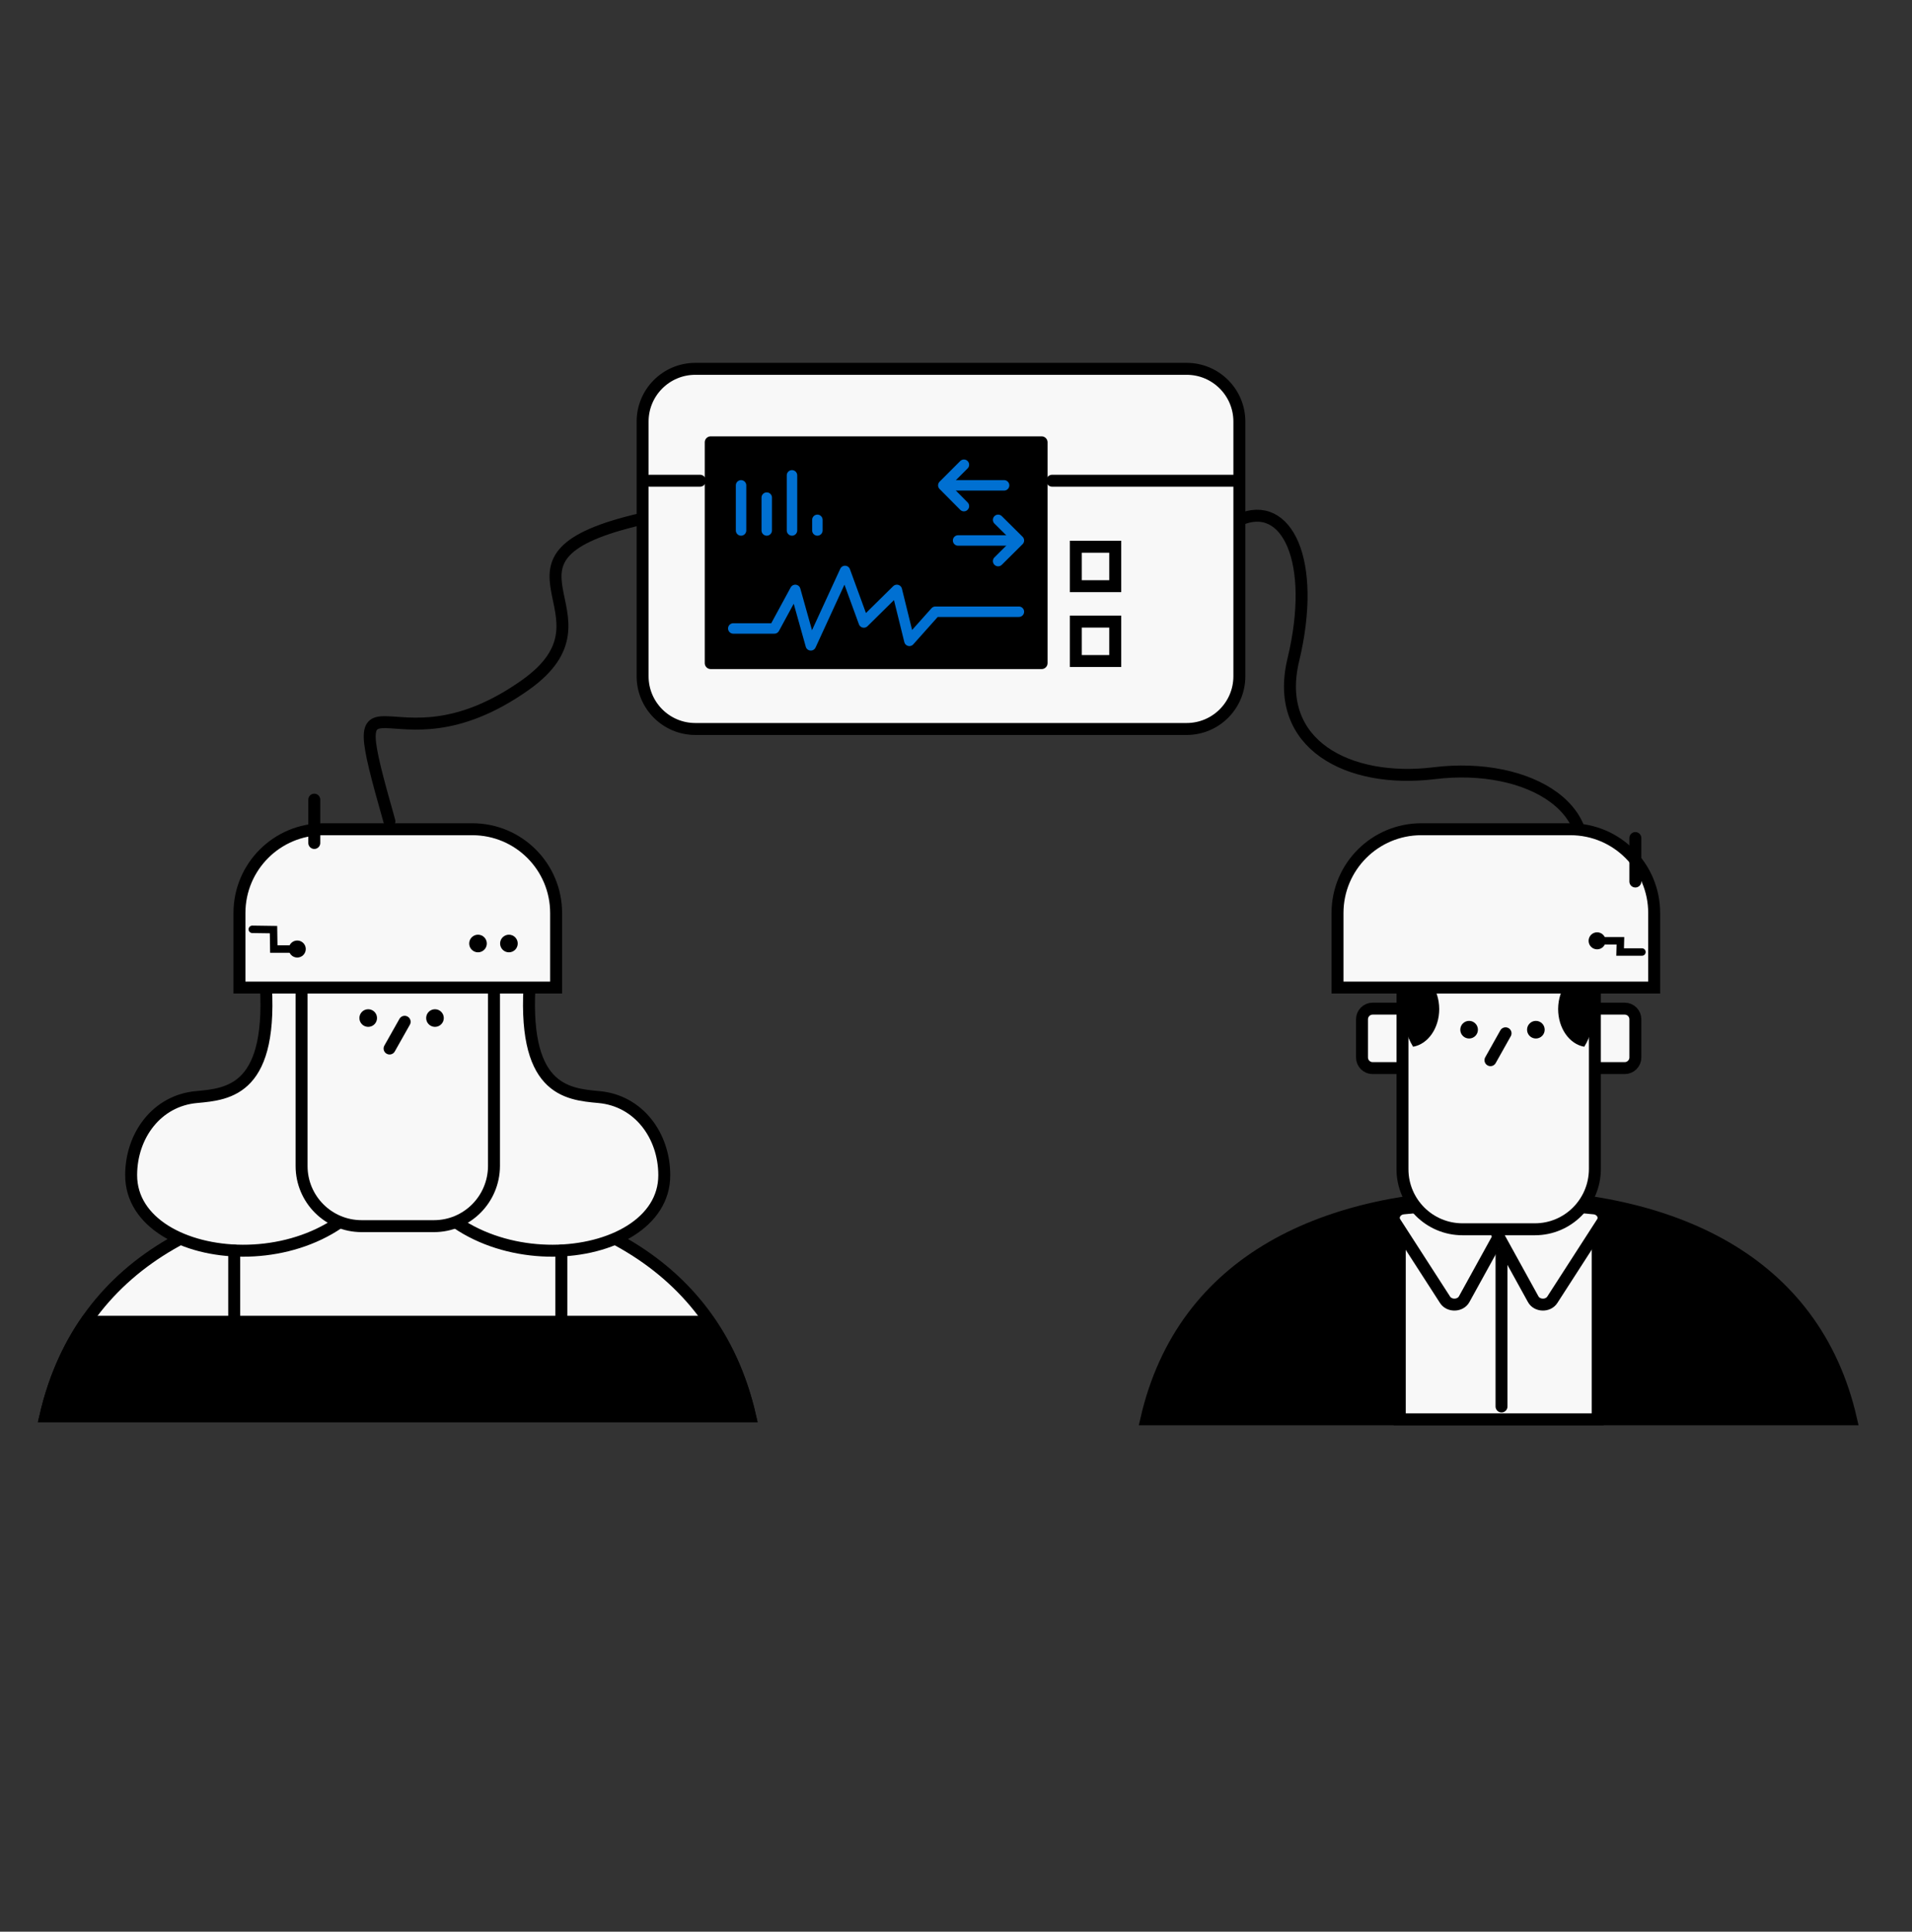 <?xml version="1.0" encoding="utf-8"?>
<!-- Generator: Adobe Illustrator 27.8.1, SVG Export Plug-In . SVG Version: 6.00 Build 0)  -->
<svg version="1.1" id="Livello_1" xmlns="http://www.w3.org/2000/svg" xmlns:xlink="http://www.w3.org/1999/xlink" x="0px" y="0px"
	 viewBox="0 0 1280 1293.1" style="enable-background:new 0 0 1280 1293.1;" xml:space="preserve">
<rect x="0" y="0" width="1280" height="1293.1" fill="#333333" stroke="none"/>
<style type="text/css">
	.st0{opacity:0.4;fill:#E1F0FF;}
	.st1{opacity:0.78;fill:#0070D2;stroke:#FFFFFF;stroke-miterlimit:10;}
	.st2{opacity:0.78;fill:none;stroke:#FFFFFF;stroke-width:8;stroke-miterlimit:10;}
	.st3{fill:#F4F5F6;stroke:#000000;stroke-width:8;stroke-linecap:round;stroke-miterlimit:10;}
	.st4{fill:#F4F5F6;}
	.st5{fill:none;stroke:#000000;stroke-width:8;stroke-linecap:round;stroke-linejoin:round;stroke-miterlimit:10;}
	.st6{fill:none;stroke:#000000;stroke-width:8;stroke-linecap:round;stroke-miterlimit:10;}
	.st7{fill:#F4F5F6;stroke:#000000;stroke-width:8;stroke-linecap:round;stroke-linejoin:round;stroke-miterlimit:10;}
	.st8{stroke:#000000;stroke-width:8;stroke-linecap:round;stroke-linejoin:round;stroke-miterlimit:10;}
	.st9{opacity:0.78;}
	.st10{fill:#F39322;}
	.st11{stroke:#000000;stroke-width:8;stroke-linecap:round;stroke-miterlimit:10;}
	.st12{opacity:0.78;fill:#0070D2;}
	.st13{opacity:0.9;fill:#0070D2;}
	.st14{opacity:0.3;fill:#0070D2;}
	.st15{fill:url(#);stroke:#000000;stroke-width:8;stroke-linecap:round;stroke-miterlimit:10;}
	.st16{fill:none;stroke:#0070D2;stroke-width:8;stroke-linecap:round;stroke-miterlimit:10;}
	.st17{fill:none;stroke:#0070D2;stroke-width:7;stroke-linecap:round;stroke-linejoin:round;stroke-miterlimit:10;}
	.st18{fill:#0070D2;stroke:#000000;stroke-width:8;stroke-linecap:round;stroke-miterlimit:10;}
	
		.st19{fill-rule:evenodd;clip-rule:evenodd;fill:#F4F5F6;stroke:#000000;stroke-width:8;stroke-linecap:round;stroke-linejoin:round;stroke-miterlimit:10;}
	.st20{fill-rule:evenodd;clip-rule:evenodd;fill:none;stroke:#000000;stroke-width:8;stroke-linecap:round;stroke-miterlimit:10;}
	.st21{fill:#FFFFFF;stroke:#000000;stroke-width:8;stroke-linecap:round;stroke-miterlimit:10;}
	.st22{opacity:0.78;fill:none;stroke:#0070D2;stroke-width:8;stroke-miterlimit:10;}
	.st23{opacity:0.78;fill:#0070D2;stroke:#000000;stroke-width:8;stroke-miterlimit:10;}
	.st24{fill:none;stroke:#FFFFFF;stroke-width:4;stroke-miterlimit:10;}
	.st25{fill:none;stroke:#F4F5F6;stroke-width:4;stroke-miterlimit:10;}
	.st26{fill:#F4F5F6;stroke:#000000;stroke-width:8;stroke-linecap:square;stroke-miterlimit:10;}
	.st27{fill:#FFFFFF;}
	.st28{opacity:0.6;fill:#0070D2;}
	.st29{fill:none;stroke:#000000;stroke-width:8;stroke-miterlimit:10;stroke-dasharray:60.82,10.137;}
	.st30{fill:none;stroke:#000000;stroke-width:8;stroke-miterlimit:10;}
	.st31{fill:none;stroke:#000000;stroke-width:8;stroke-linecap:square;stroke-linejoin:round;stroke-miterlimit:10;}
	.st32{fill:none;stroke:#0070D2;stroke-width:8;stroke-miterlimit:10;}
	.st33{fill:#0070D2;}
	.st34{fill:none;stroke:#0070D2;stroke-width:8;stroke-linecap:round;stroke-linejoin:round;stroke-miterlimit:10;}
	.st35{fill:#FFFFFF;stroke:#FFFFFF;stroke-width:8;stroke-linecap:round;stroke-miterlimit:10;}
	.st36{clip-path:url(#SVGID_00000090265099886765622730000005704513160351551417_);}
	.st37{clip-path:url(#SVGID_00000160192891339187646410000016256591283222192281_);}
	.st38{fill:#0070D2;stroke:#0070D2;stroke-width:8;stroke-linecap:round;stroke-miterlimit:10;}
	.st39{opacity:0.4;}
	.st40{fill:#E1F0FF;}
	.st41{fill:#FFFFFF;stroke:#000000;stroke-width:8;stroke-linecap:round;stroke-linejoin:round;stroke-miterlimit:10;}
	.st42{fill:#0070D2;stroke:#000000;stroke-width:8;stroke-miterlimit:10;}
	.st43{fill:#F4F5F6;stroke:#000000;stroke-width:8;stroke-miterlimit:10;}
	.st44{fill:#F4F5F6;stroke:#1D1D1B;stroke-width:8;stroke-miterlimit:10;}
	.st45{stroke:#000000;stroke-width:8;stroke-miterlimit:10;}
	.st46{opacity:0.8;fill:#0070D2;}
	.st47{fill:#F8F8F8;stroke:#000000;stroke-width:8;stroke-linecap:round;stroke-miterlimit:10;}
	.st48{fill:#F8F8F8;stroke:#000000;stroke-width:8;stroke-linecap:square;stroke-miterlimit:10;}
	.st49{stroke:#000000;stroke-width:8.488;stroke-linecap:round;stroke-miterlimit:10;}
	.st50{fill:#F8F8F8;stroke:#000000;stroke-width:7;stroke-linecap:round;stroke-miterlimit:10;}
	.st51{opacity:0.8;}
	.st52{opacity:0.5;fill:#0070D2;}
	.st53{clip-path:url(#SVGID_00000063595337606151166050000016273799614397520003_);}
	.st54{fill:none;stroke:#000000;stroke-width:120;stroke-linecap:round;stroke-miterlimit:10;}
	.st55{fill:#F8F8F8;stroke:#000000;stroke-width:7.593;stroke-linecap:round;stroke-miterlimit:10;}
	.st56{fill:#F8F8F8;}
	.st57{fill:#F8F8F8;stroke:#000000;stroke-width:8;stroke-linecap:round;stroke-linejoin:round;stroke-miterlimit:10;}
	.st58{fill:url(#);}
	.st59{fill:none;stroke:#000000;stroke-width:6.335;stroke-linecap:round;stroke-miterlimit:10;}
	.st60{opacity:0.7;fill:#0070D2;}
	.st61{fill:#F8F8F8;stroke:#000000;stroke-width:12;stroke-linecap:round;stroke-miterlimit:10;}
	.st62{fill:none;stroke:#F8F8F8;stroke-width:8.488;stroke-linecap:round;stroke-miterlimit:10;}
	.st63{fill:#F8F8F8;stroke:#000000;stroke-width:8.278;stroke-linecap:round;stroke-miterlimit:10;}
	.st64{fill:#F8F8F8;stroke:#000000;stroke-width:8.488;stroke-linecap:round;stroke-miterlimit:10;}
	.st65{fill:#F8F8F8;stroke:#000000;stroke-width:6;stroke-linecap:round;stroke-miterlimit:10;}
	.st66{opacity:0.17;}
	.st67{stroke:#F8F8F8;stroke-width:8;stroke-linecap:round;stroke-miterlimit:10;}
	.st68{fill:#F8F8F8;stroke:#000000;stroke-width:9.262;stroke-linecap:round;stroke-miterlimit:10;}
	.st69{fill:none;stroke:#F8F8F8;stroke-width:8;stroke-linecap:round;stroke-miterlimit:10;}
	.st70{fill:none;stroke:#000000;stroke-width:82;stroke-linecap:round;stroke-miterlimit:10;}
	.st71{opacity:0.8;fill:none;stroke:#0070D2;stroke-width:12;stroke-linecap:round;stroke-miterlimit:10;}
	.st72{fill:none;stroke:#000000;stroke-width:6.675;stroke-linecap:round;stroke-miterlimit:10;}
	.st73{fill:#F8F8F8;stroke:#000000;stroke-width:7.03;stroke-linecap:round;stroke-miterlimit:10;}
	.st74{clip-path:url(#SVGID_00000078020790187269607230000005590465311348644513_);}
	.st75{stroke:#000000;stroke-width:7.87;stroke-linecap:round;stroke-miterlimit:10;}
	.st76{fill:url(#);stroke:#000000;stroke-width:8.488;stroke-linecap:round;stroke-miterlimit:10;}
	.st77{fill:#F8F8F8;stroke:#000000;stroke-width:7.588;stroke-linecap:round;stroke-miterlimit:10;}
	.st78{fill:none;stroke:#0070D2;stroke-width:5;stroke-linecap:round;stroke-miterlimit:10;}
	.st79{opacity:0.69;}
	.st80{fill:none;stroke:#F8F8F8;stroke-width:8;stroke-linecap:round;stroke-linejoin:round;stroke-miterlimit:10;}
	.st81{fill:none;stroke:#000000;stroke-width:5;stroke-linecap:round;stroke-miterlimit:10;}
</style>
<path class="st11" d="M1239.2,950.1c-24.6-107.5-120.9-149.9-235.9-149.9c-115,0-211.2,42.4-235.9,149.9H1239.2z"/>
<rect x="937.1" y="812.5" class="st47" width="132.5" height="137.6"/>
<line class="st6" x1="1005.2" y1="839.3" x2="1005.2" y2="941.5"/>
<g>
	<path class="st47" d="M934,818.3l33.4,51.8c2.9,4.5,10.3,4.2,12.8-0.4l24.2-43.9c1.6-2.9,0.5-6.3-2.5-8l-19.6-11.5
		c-1.4-0.8-3.1-1.2-4.8-1l-38,3.6C934.4,809.4,931.5,814.4,934,818.3z"/>
	<path class="st47" d="M1072.6,818.3l-33.4,51.8c-2.9,4.5-10.3,4.2-12.8-0.4l-24.2-43.9c-1.6-2.9-0.5-6.3,2.5-8l19.6-11.5
		c1.4-0.8,3.1-1.2,4.8-1l38,3.6C1072.2,809.4,1075.1,814.4,1072.6,818.3z"/>
</g>
<g>
	<path class="st47" d="M1087.7,715H1069c-3.9,0-7.1-3.2-7.1-7.1v-25.6c0-3.9,3.2-7.1,7.1-7.1h18.7c3.9,0,7.1,3.2,7.1,7.1v25.6
		C1094.8,711.8,1091.6,715,1087.7,715z"/>
	<path class="st47" d="M937.6,715h-18.7c-3.9,0-7.1-3.2-7.1-7.1v-25.6c0-3.9,3.2-7.1,7.1-7.1h18.7c3.9,0,7.1,3.2,7.1,7.1v25.6
		C944.7,711.8,941.5,715,937.6,715z"/>
</g>
<path class="st47" d="M502.2,948c-24.6-107.5-120.9-149.9-235.9-149.9c-115,0-211.2,42.4-235.9,149.9H502.2z"/>
<g>
	<g>
		<path class="st47" d="M225.6,650.3c6.5,82-23.5,126-89.8,132"/>
		<path class="st47" d="M260.1,775.3c12.5-35.6,17.6-76.8,13.5-128.8c-2.1-26.5-25.3-46.3-51.8-44.2c-26.5,2.1-46.3,25.3-44.2,51.8
			c6,75.6-24.1,78.3-46.1,80.3c-26.5,2.4-43.7,25.7-43.7,52.3C87.8,849.9,229.7,862.1,260.1,775.3z"/>
	</g>
	<g>
		<path class="st47" d="M307,650.3c-6.5,82,23.5,126,89.8,132"/>
		<path class="st47" d="M272.4,775.3c-12.5-35.6-17.6-76.8-13.5-128.8c2.1-26.5,25.3-46.3,51.8-44.2c26.5,2.1,46.3,25.3,44.2,51.8
			c-6,75.6,24.1,78.3,46.1,80.3c26.5,2.4,43.7,25.7,43.7,52.3C444.8,849.9,302.9,862.1,272.4,775.3z"/>
	</g>
</g>
<path class="st47" d="M290.5,820.8h-48.4c-22.2,0-40.2-18-40.2-40.2l0-132.4c0-22.2,18-40.2,40.2-40.2h48.4
	c22.2,0,40.2,18,40.2,40.2v132.4C330.6,802.8,312.7,820.8,290.5,820.8z"/>
<circle cx="291.2" cy="681.5" r="5.9"/>
<circle cx="246.5" cy="681.5" r="5.9"/>
<line class="st47" x1="270.9" y1="684" x2="260.8" y2="701.9"/>
<path class="st47" d="M1027.5,822.9h-48.4c-22.2,0-40.2-18-40.2-40.2V650.3c0-22.2,18-40.2,40.2-40.2h48.4c22.2,0,40.2,18,40.2,40.2
	v132.4C1067.6,804.9,1049.7,822.9,1027.5,822.9z"/>
<circle cx="1028.2" cy="689.3" r="5.9"/>
<circle cx="983.5" cy="689.3" r="5.9"/>
<line class="st47" x1="1007.9" y1="691.7" x2="997.8" y2="709.7"/>
<path d="M945.2,650c-3.9,7-6.2,15.5-6.2,24.7l0,0c0,9.8,2.6,18.8,7,26c9.9-1.7,17.5-12.3,17.5-25.3
	C963.4,662.1,955.4,651.2,945.2,650z"/>
<path d="M1061.4,650c3.9,7,6.2,15.5,6.2,24.7l0,0c0,9.8-2.6,18.8-7,26c-9.9-1.7-17.5-12.3-17.5-25.3
	C1043.2,662.1,1051.2,651.2,1061.4,650z"/>
<path class="st11" d="M57.6,884.8C45.3,902.7,36,923.7,30.4,948h471.7c-5.6-24.3-14.9-45.3-27.2-63.2H57.6z"/>
<g>
	<line class="st6" x1="156.8" y1="884.8" x2="156.8" y2="837.2"/>
	<line class="st6" x1="375.8" y1="884.8" x2="375.8" y2="837.2"/>
</g>
<path class="st6" d="M829.7,348c31.6-14.2,52.1,27.3,36.1,93.8c-13.6,56.7,37.1,82.8,94.3,75.8c63.9-7.9,119.3,25.7,92.4,76.2"/>
<path class="st6" d="M260.7,549.8c-34.2-120.4-1.2-26.2,90.8-91.1c67.9-47.9-37.3-85.1,78.8-111.5"/>
<path class="st57" d="M794.4,488H465.5c-19.5,0-35.3-15.8-35.3-35.3V282.2c0-19.5,15.8-35.3,35.3-35.3h328.9
	c19.5,0,35.3,15.8,35.3,35.3v170.5C829.7,472.2,813.9,488,794.4,488z"/>
<path class="st47" d="M372.3,661.1h-212v-49.9c0-31,25.1-56.1,56.1-56.1h99.8c31,0,56.1,25.1,56.1,56.1V661.1z"/>
<path class="st47" d="M1107.4,661.1h-212v-49.9c0-31,25.1-56.1,56.1-56.1h99.8c31,0,56.1,25.1,56.1,56.1V661.1z"/>
<rect x="475.8" y="296.1" class="st8" width="221.5" height="147.8"/>
<polyline class="st17" points="490.9,420.7 518.4,420.7 532.4,394.9 542.8,432 565.7,382.2 578.3,416.7 600.4,394.9 608.8,429 
	626.2,409.5 682.1,409.5 "/>
<circle cx="340.7" cy="631.6" r="5.9"/>
<circle cx="320" cy="631.6" r="5.9"/>
<g>
	<polyline class="st81" points="168.9,622.1 183.1,622.3 183.3,635.3 199,635.3 	"/>
	<circle cx="199" cy="635.3" r="5.7"/>
</g>
<g>
	<polyline class="st81" points="1099.2,637.3 1084.6,637.3 1084.8,629.8 1069.2,629.8 	"/>
	<circle cx="1069.2" cy="629.8" r="5.7"/>
</g>
<g>
	<g>
		<polyline class="st17" points="677.2,361.8 666.5,361.8 641.4,361.8 		"/>
		<polyline class="st17" points="668.2,348 682.1,361.8 668.2,375.6 		"/>
	</g>
	<g>
		<polyline class="st17" points="636.4,324.9 647.1,324.9 672.2,324.9 		"/>
		<polyline class="st17" points="645.3,338.8 631.5,324.9 645.3,311.1 		"/>
	</g>
</g>
<line class="st57" x1="435" y1="321.8" x2="468.6" y2="321.8"/>
<line class="st57" x1="704.4" y1="321.8" x2="827.5" y2="321.8"/>
<line class="st47" x1="210.4" y1="535.3" x2="210.4" y2="564.3"/>
<line class="st47" x1="1094.8" y1="561" x2="1094.8" y2="590.1"/>
<line class="st17" x1="496.1" y1="355.1" x2="496.1" y2="324.9"/>
<line class="st17" x1="513.3" y1="355.1" x2="513.3" y2="333.1"/>
<line class="st17" x1="530.2" y1="355.1" x2="530.2" y2="318.2"/>
<line class="st17" x1="547.2" y1="355.1" x2="547.2" y2="348"/>
<rect x="720.2" y="416.1" class="st47" width="26.4" height="26.4"/>
<rect x="720.2" y="366" class="st47" width="26.4" height="26.4"/>
</svg>
